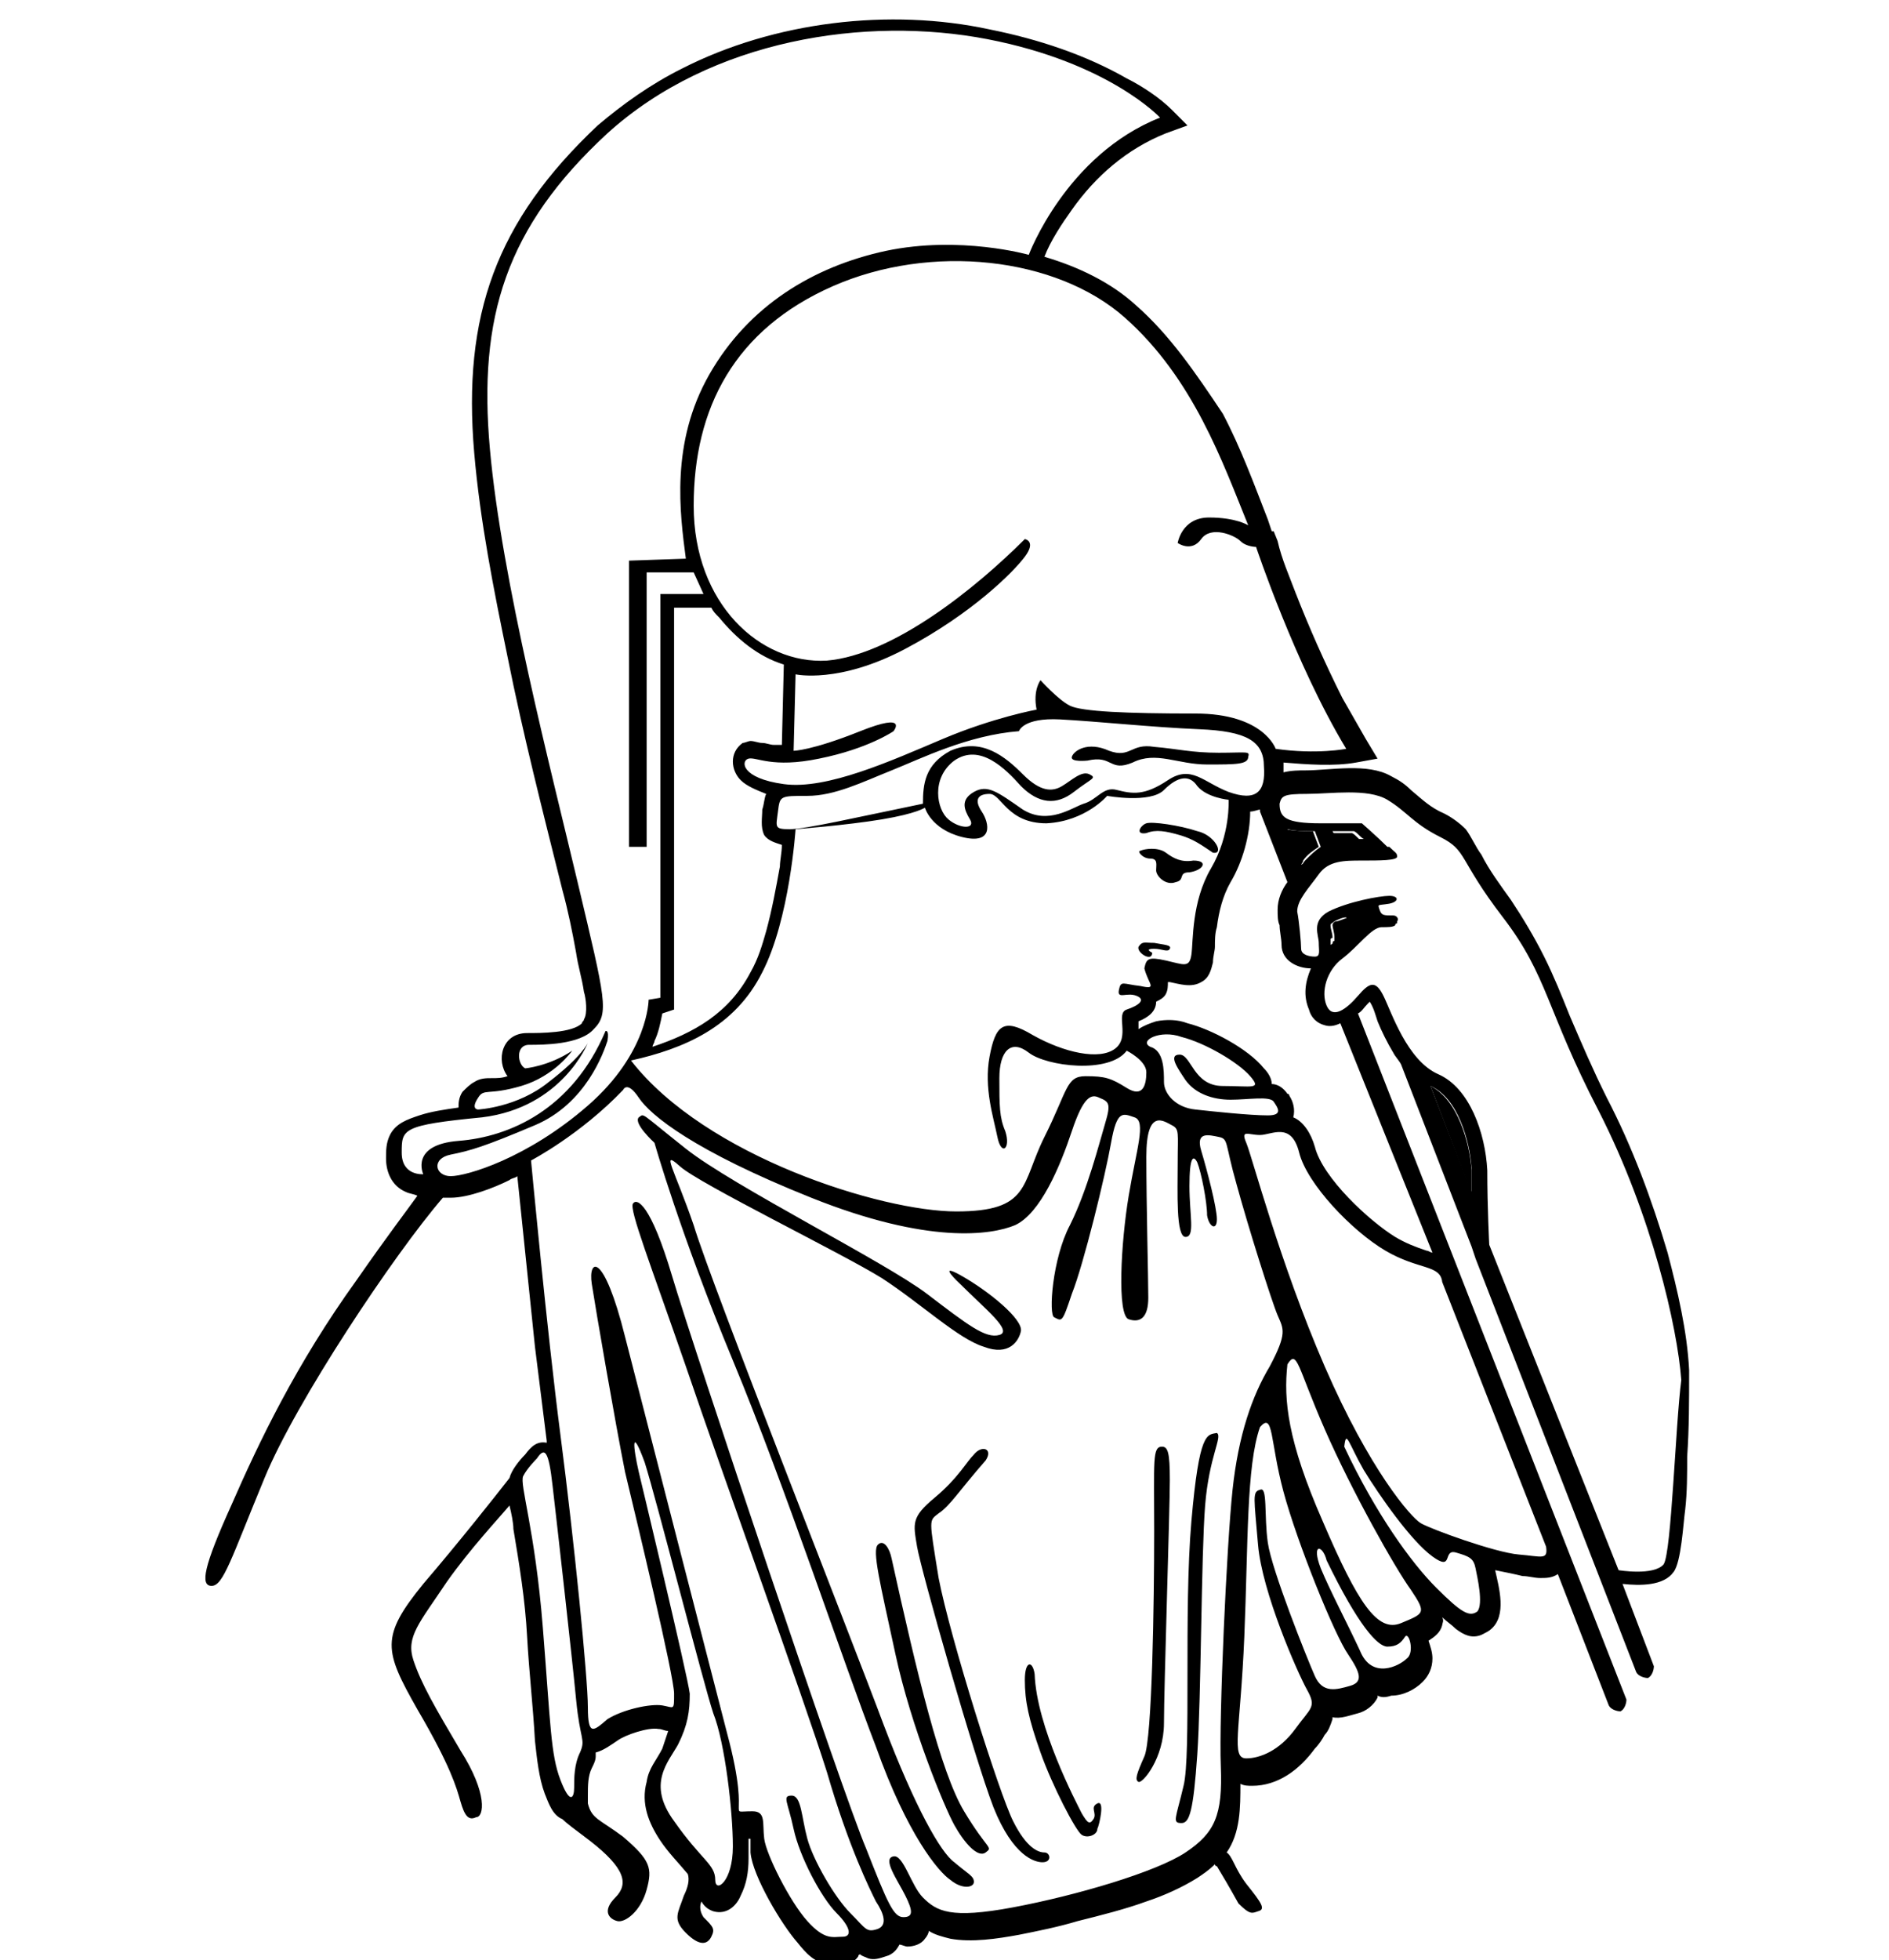 <?xml version="1.0" encoding="utf-8"?>
<!-- Generator: Adobe Illustrator 24.2.3, SVG Export Plug-In . SVG Version: 6.00 Build 0)  -->
<svg version="1.1" id="Layer_1" xmlns="http://www.w3.org/2000/svg" xmlns:xlink="http://www.w3.org/1999/xlink" x="0px" y="0px"
	 viewBox="0 0 96.4 100" style="enable-background:new 0 0 96.4 100;" xml:space="preserve">
<path d="M66.5,43.9c0.2-0.3,0.5-0.5,0.8-0.7L67,42.4c-0.4,0-0.9,0-1.4-0.1l0.7,1.9C66.4,44.1,66.5,44,66.5,43.9z"/>
<path d="M73,55.4L73,55.4l2.1,5.5c0-0.4,0-0.8,0-1.2C75,58.3,74.4,56.1,73,55.4z"/>
<path d="M69.5,42.9c-0.2-0.1-0.3-0.3-0.5-0.4h-0.1c-0.3,0-0.6,0-1,0l0.2,0.5C68.6,42.9,69,42.9,69.5,42.9
	C69.4,42.9,69.5,42.9,69.5,42.9z"/>
<path d="M68,48.2L68,48.2c0.1-0.1,0.2-0.2,0.4-0.3c0.2-0.2,0.4-0.4,0.6-0.6l-0.2-0.5c-0.3,0.1-0.5,0.2-0.6,0.2S68,47.1,68,47.2
	c0,0.1,0.1,0.4,0.1,0.6c0,0.1,0,0,0,0.2C68,48,68,48.1,68,48.2z"/>
<path d="M45.5,79.5c-0.1-0.5-0.4-1-0.7-0.7s0.1,1.9,0.9,5.6s2.5,7.8,3,8.7c0.5,0.9,1.2,1.7,1.6,1.4c0.4-0.3,0.1-0.1-1.1-2.1
	C48,90.4,46.8,85.4,45.5,79.5z"/>
<path d="M53.3,94.5c-0.3,0-0.9-0.2-1.6-1.6c-0.7-1.4-3.2-9.3-3.8-12.4c-0.5-3.1-0.5-2.9,0-3.3c0.6-0.4,1-1.1,2.4-2.7
	c0.4-0.6-0.2-0.8-0.6-0.3c-0.4,0.4-0.8,1.2-2,2.2s-1.1,1.3-0.9,2.5c0.2,1.2,2.9,10.7,3.9,13.3c1,2.5,2.1,2.8,2.5,2.8
	C53.7,95,53.6,94.5,53.3,94.5z"/>
<path d="M60.2,42.6c0.7,0.2,1.1,0.5,1.7,0.9c0.6,0.1,0.1-0.9-0.8-1.1c-0.9-0.3-2.3-0.5-2.6-0.4s-0.6,0.6,0,0.5
	C59,42.3,59.5,42.4,60.2,42.6z"/>
<path d="M63.7,38.6c0.1-0.3-0.1-0.2-1.5-0.2s-2.1-0.2-3.3-0.3c-1.2-0.2-1.2,0.6-2.3,0.2c-1.1-0.5-1.8,0-1.9,0.3s0.8,0.2,0.8,0.2
	c1.3-0.3,1.1,0.6,2.3,0.1c1.2-0.6,2.3,0.1,3.8,0.1S63.7,39,63.7,38.6z"/>
<path d="M59.3,73.8c-0.5,0-0.4,0.7-0.4,4.3s-0.1,10.6-0.5,11.5s-0.5,1.2-0.3,1.3c0.2,0.1,1.3-1.2,1.3-3s0.3-10.9,0.3-12.4
	C59.7,74.1,59.6,73.8,59.3,73.8z"/>
<path d="M58.8,48.6c-0.2-0.1-0.3-0.2,0.1-0.2s0.7,0.2,0.8,0s-0.3-0.2-0.8-0.3c-0.5,0-0.6-0.1-0.8,0.2C58,48.6,58.8,49.1,58.8,48.6z"
	/>
<path d="M60.9,43.9c-0.6,0.1-1-0.1-1.4-0.4s-1.1-0.2-1.3-0.1c-0.2,0,0.1,0.4,0.5,0.4s0.3,0.3,0.3,0.6s0.5,0.8,1,0.6
	c0.5-0.1,0.1-0.5,0.7-0.5C61.4,44.4,61.7,43.9,60.9,43.9z"/>
<path d="M56,92c-0.4,0.2,0,0.5-0.2,0.8s-0.3,0.2-0.6-0.3c-0.3-0.6-2.3-4.4-2.4-7.1c-0.1-0.7-0.5-0.7-0.5,0.3c0,1.1,0.2,2,0.8,3.7
	s1.8,4,2.1,4.2s0.8,0,0.8-0.3C56.1,93.1,56.4,91.8,56,92z"/>
<g>
	<path d="M48.7,95c-0.7-0.5-2-2.8-3.6-7c-1.6-4.3-8.8-22.5-9.7-25.5c-1-2.9-1.7-3.9-0.7-3s8.2,4.4,10.3,5.7c2,1.3,3.9,3.1,5.2,3.5
		c1.3,0.5,1.8-0.3,1.9-0.8c0.1-0.6-1.6-2-3-2.8S49,65.5,49,65.5c1.3,1.3,2.7,2.4,2,2.6s-1.6-0.5-3.7-2.1c-2.1-1.6-9.9-5.5-12.3-7.4
		s-2.1-1.8-2.4-1.6c-0.3,0.3,0.8,1.3,0.8,1.3s1.3,4.6,4,11.1s5.6,15.3,7.3,19.7c1.6,4.5,3.2,6.4,3.8,6.8c0.6,0.5,1.2,0.4,1.2,0.1
		S49.4,95.6,48.7,95z"/>
	<path d="M86.2,69.9c-0.1-2-0.6-4.1-1.1-6c-0.8-2.7-1.8-5.4-3.1-7.9c-0.7-1.4-1.3-2.8-1.9-4.2c-0.4-1-0.8-2-1.3-3s-1.1-2-1.7-2.9
		c-0.5-0.7-1.1-1.5-1.5-2.3c-0.3-0.4-0.5-0.9-0.8-1.3c-0.3-0.3-0.7-0.6-1.1-0.8c-0.7-0.3-1.1-0.7-1.7-1.2c-0.3-0.3-0.6-0.5-1-0.7
		c-1.2-0.7-3.1-0.3-4.4-0.3c-0.3,0-0.7,0-1.1,0.1c0-0.1,0-0.2,0-0.4v-0.1c1.2,0.1,2.6,0.2,3.7,0l1.1-0.2l-0.6-1
		c-0.4-0.7-0.8-1.4-1.2-2.1c-0.9-1.8-1.7-3.6-2.4-5.4c-0.3-0.8-0.7-1.7-0.9-2.6L65,27.1h-0.1l-0.2-0.6c-0.7-1.8-1.4-3.7-2.3-5.4
		c-1.4-2.1-2.7-4-4.4-5.5c-1.3-1.2-3-2-4.7-2.5c0.3-0.8,0.9-1.7,1.4-2.4c1.2-1.7,2.8-3.1,4.8-3.9l1.1-0.4l-0.8-0.8
		C59.2,5,58.3,4.4,57.5,4c-2.1-1.2-4.5-2-7-2.5c-5.1-1.1-11-0.4-15.7,2c-1.6,0.8-3,1.8-4.3,2.9c-5.2,4.9-6.9,9.7-6.3,16.7
		c0.3,3.5,1,7,1.7,10.4c0.8,4,1.8,7.9,2.8,11.9c0.3,1.1,0.5,2.1,0.7,3.2c0.1,0.7,0.3,1.3,0.4,2c0.1,0.3,0.2,1.1,0,1.4
		c0,0.1-0.1,0.1-0.1,0.2c-0.5,0.5-2.1,0.5-2.8,0.5c-1.3,0-1.6,1.4-1,2.2C25.6,55,25.4,55,25.1,55s-0.6,0-0.9,0.2
		c-0.2,0.1-0.4,0.3-0.6,0.5c-0.2,0.3-0.2,0.6-0.2,0.8c-0.7,0.1-1.4,0.2-2,0.4s-1.2,0.4-1.5,1c-0.2,0.4-0.2,0.8-0.2,1.2
		c0,0.7,0.3,1.4,1,1.7c0.2,0.1,0.4,0.1,0.6,0.2c-0.5,0.7-1.5,2-3.1,4.3c-3.1,4.3-5,8.3-6.4,11.5c-1.4,3.1-1.6,4.1-1,4.1
		s1-1.4,2.7-5.5c1.6-3.9,6.6-11.4,9.1-14.3c0.1,0,0.3,0,0.4,0c0.9,0,2.2-0.5,3-0.9c0.1-0.1,0.3-0.1,0.4-0.2c0.3,2.9,0.6,5.8,0.9,8.7
		c0.2,1.6,0.4,3.2,0.6,4.8c0,0,0,0,0,0.1c-0.5-0.1-0.8,0.2-1.1,0.6c-0.3,0.3-0.7,0.8-0.8,1.2l0,0c-0.7,0.9-2.6,3.3-4.4,5.4
		c-2.2,2.7-2,3.4-0.3,6.4c1.7,2.9,2,4,2.2,4.7s0.4,1,0.8,0.8c0.4,0,0.6-1.2-0.8-3.4c-1.3-2.2-2-3.4-2.4-4.6s0.3-1.9,1.7-4
		c1.2-1.7,2.7-3.3,3.2-3.9c0.1,0.4,0.2,0.9,0.2,1.2c0.3,1.8,0.6,3.6,0.7,5.5c0.1,1.8,0.3,3.5,0.4,5.3c0.1,0.9,0.2,1.9,0.5,2.7
		c0.2,0.5,0.4,1.1,0.9,1.3c0.2,0.2,0.6,0.5,1.4,1.1c1.8,1.4,2,2.2,1.3,2.9s-0.3,1.1,0.1,1.2s1.2-0.5,1.5-1.6
		c0.3-1.1,0.2-1.5-1.2-2.7c-1.2-0.9-1.6-0.9-1.8-1.7c0-0.1,0-0.3,0-0.4c0-0.5,0-1,0.2-1.4c0.1-0.2,0.2-0.4,0.2-0.6
		c0-0.1,0-0.2,0-0.2c0.4-0.1,0.8-0.4,1.1-0.6c0.4-0.3,1.6-0.7,2.1-0.6c0.2,0,0.3,0.1,0.5,0.1c-0.1,0.3-0.2,0.6-0.3,0.9
		c-0.3,0.6-0.7,1-0.8,1.7c-0.3,1.1,0.1,2.1,0.7,3c0.4,0.6,0.9,1.1,1.4,1.7c0.1,0.3,0,0.7-0.2,1.1c-0.3,0.9-0.6,1.2,0.1,1.9
		c0.7,0.7,1.1,0.6,1.3,0.2s0.1-0.5-0.4-1c-0.2-0.3-0.2-0.6-0.1-0.8c0.1,0.2,0.3,0.4,0.6,0.5c0.7,0.2,1.2-0.3,1.4-0.8
		c0.3-0.6,0.4-1.2,0.4-1.9c0-0.3,0-0.7,0-1c0,0,0,0,0.1,0c0,0.2,0,0.6,0,0.7c0.1,1.2,1.6,3.7,2.4,4.6c0.4,0.5,0.9,1.1,1.7,1.1
		c0.2,0,0.3,0,0.5,0c0.4,0,0.7-0.1,0.9-0.4c0,0,0-0.1,0.1-0.1c0.1,0.1,0.2,0.1,0.4,0.2c0.3,0.1,0.6,0,0.9-0.1
		c0.4-0.1,0.6-0.4,0.7-0.6c0.1,0,0.3,0.1,0.4,0.1c0.3,0,0.7-0.1,0.9-0.4c0.1-0.1,0.2-0.3,0.2-0.4c0.3,0.2,0.7,0.3,1.1,0.4
		c1.1,0.2,2.4,0,3.5-0.2c1-0.2,2-0.4,3-0.7c1.2-0.3,2.4-0.6,3.5-1c0.9-0.3,1.8-0.7,2.6-1.2c0.3-0.2,0.6-0.4,0.9-0.7
		c0,0,0,0.1,0.1,0.1c0.3,0.5,0.6,1,1.1,1.9c0.6,0.6,0.7,0.5,1,0.4c0.4-0.1,0.2-0.4-0.6-1.4c-0.6-0.8-0.7-1.4-1-1.6l0,0
		c0.7-1,0.7-2.3,0.7-3.5c0.2,0.1,0.4,0.1,0.6,0.1c1.3,0,2.4-0.8,3.2-1.9c0.2-0.2,0.4-0.5,0.5-0.7c0.2-0.2,0.3-0.5,0.4-0.8v-0.1
		c0.4,0.1,0.9-0.1,1.3-0.2s0.8-0.4,1-0.8v-0.1c0.2,0.1,0.4,0.1,0.7,0c0.6,0,1.2-0.3,1.6-0.7c0.3-0.3,0.5-0.7,0.5-1.2
		c0-0.3-0.1-0.6-0.2-0.9c0.3-0.2,0.6-0.4,0.7-0.8c0-0.1,0.1-0.2,0-0.4c0.2,0.2,0.5,0.4,0.7,0.6c0.4,0.3,0.8,0.5,1.3,0.3
		c0.2-0.1,0.4-0.2,0.5-0.3c0.8-0.7,0.4-2.1,0.2-3c0.5,0.1,1,0.2,1.4,0.3c0.3,0,0.6,0.1,0.9,0.1s0.6,0,0.9-0.2l2.6,6.7
		c0.1,0.2,0.4,0.3,0.6,0.3c0.2-0.1,0.3-0.4,0.3-0.6l-13.7-35c0.2-0.1,0.3-0.3,0.5-0.5l0.1-0.1c0.2,0.3,0.3,0.7,0.4,1
		c0.2,0.5,0.5,1.1,0.8,1.6c0.1,0.2,0.3,0.4,0.4,0.6l3.6,9.3l0,0l0.2,0.6l8.2,21.1c0.1,0.2,0.4,0.3,0.6,0.3c0.2-0.1,0.3-0.4,0.3-0.6
		l-1.6-4.2c0.9,0.1,2.1,0.1,2.6-0.6c0.4-0.5,0.5-2.5,0.6-3.2c0.1-0.9,0.1-1.8,0.1-2.7C86.2,72.9,86.2,71.4,86.2,69.9z M57.4,16.2
		c3.5,3.1,5,7.4,6.3,10.6c0,0-0.6-0.4-2-0.4s-1.6,1.3-1.6,1.3s0.7,0.5,1.2-0.2s1.7-0.2,2,0.1c0.3,0.3,0.8,0.3,0.8,0.3s2,6,4.6,10.3
		c0,0-1.5,0.3-3.6,0c0,0-0.6-1.8-4.1-1.8s-5.8-0.1-6.4-0.4c-0.6-0.3-1.5-1.3-1.5-1.3s-0.4,0.5-0.2,1.5c0,0-2.2,0.4-4.8,1.5
		S42.2,40.3,40,40c-2.2-0.3-2.2-1.2-1.8-1.3s1.2,0.5,3.6,0c2.5-0.5,3.8-1.4,3.8-1.4s0.8-1-1.7,0s-3.4,1-3.4,1l0.1-3.9
		c0,0,2.2,0.5,5.6-1.3c3.4-1.8,5.5-3.9,6.1-4.7s0-0.9,0-0.9c-2.5,2.5-6.7,5.9-10.1,6.2c-3.4,0.2-6.8-2.9-6.8-7.9s2.1-9,7.1-11.2
		S53.9,13.1,57.4,16.2z M58.2,50.3c-0.9-0.1-1-0.3-1.1,0.2s0.4,0.1,0.9,0.3s0.1,0.5-0.5,0.7s0.2,1.4-0.6,2s-2.6,0.2-4.2-0.7
		c-1.5-0.9-1.9-0.5-2.2,1.1s0.2,3.1,0.4,4.1s0.7,0.6,0.4-0.3C51,57,51,56.4,51,55s0.6-2,1.5-1.3s4.1,1.1,5-0.1c0,0,1,0.5,1,1.1
		c0,0.7-0.2,1.3-1,0.8s-1.1-0.6-2.1-0.6s-0.9,0.7-2.1,3.1c-1.2,2.4-0.7,3.8-4.5,3.8S36,59,32.2,54.1c2.7-0.6,5.3-1.7,6.7-4.5
		c1.4-2.7,1.7-7.3,1.7-7.3s2.6-0.2,4.4-0.5c1.8-0.3,2.2-0.6,2.2-0.6s0.3,1.1,1.9,1.5s1.4-0.7,1-1.3s-0.2-0.9,0.4-0.9
		s0.9,1.5,2.9,1.5c2-0.1,3.1-1.4,3.1-1.4s2.2,0.4,2.9-0.3s1.3-0.8,1.7-0.2c0.5,0.6,1.6,0.7,1.6,0.7s0.1,1.8-0.9,3.5s-0.9,3.7-1,4.4
		s-0.4,0.5-1.3,0.3c-0.9-0.2-1-0.1-1.1,0.4C58.6,50.2,59.1,50.5,58.2,50.3z M60.5,55.1c0.5,0.7,1.4,1,2.3,1s2-0.2,2.2,0.1
		s0.5,0.7-0.3,0.7c-0.9,0-2.8-0.2-3.7-0.3c-1-0.1-1.6-0.8-1.6-1.4c0-0.6,0-1.6-0.7-1.8c-0.6-0.3,0.5-0.9,1.6-0.5
		c1.2,0.3,2.9,1.3,3.5,2s0.1,0.5-1.4,0.5s-1.6-1.6-2.2-1.6S60.1,54.5,60.5,55.1z M37.8,39.8c0.3,0.3,0.8,0.5,1.3,0.7
		C39,40.7,39,41,38.9,41.3c0,0.4-0.1,0.9,0.1,1.3c0.2,0.3,0.6,0.4,0.9,0.5c0,0.4-0.1,0.8-0.1,1.1c-0.2,1.1-0.4,2.2-0.7,3.3
		c-0.2,0.7-0.4,1.4-0.8,2.1c-1.1,2.1-2.9,3.1-5,3.8c0-0.1,0.1-0.2,0.1-0.3c0.2-0.4,0.3-0.9,0.4-1.4l0.6-0.2V31h1.9
		c0.1,0.2,0.2,0.3,0.4,0.5c0.9,1.1,2,2,3.3,2.4L39.9,38c-0.1,0-0.3,0-0.4,0c-0.2,0-0.4-0.1-0.6-0.1c-0.2,0-0.4-0.1-0.6-0.1
		c-0.1,0-0.3,0.1-0.4,0.1C37.2,38.4,37.3,39.3,37.8,39.8z M62.7,40.4c-1.3-0.5-1.9-1.4-3.1-0.6s-1.8,0.7-2.6,0.5
		c-0.7-0.2-1,0.5-1.7,0.7c-0.6,0.2-1.8,1.1-3.1,0.3c-1.3-0.9-1.8-1.3-2.5-0.9c-0.7,0.4-0.5,0.9-0.2,1.4s-0.5,0.5-1.1,0
		s-0.9-2.1,0.3-3c1.3-0.9,2.6,0.4,3.4,1.3c0.9,0.9,1.8,1,2.7,0.3s1.2-0.7,0.8-0.9s-0.9,0.3-1.4,0.6s-1.1,0.3-2-0.6
		c-0.9-0.9-2.1-1.9-3.7-1.2C47.2,39,47.1,40,47.1,41c-3.4,0.7-6,1.3-6.8,1.3s-0.7-0.1-0.6-0.9c0.1-0.8,0.1-0.8,1.5-0.8
		s2.8-0.7,4.3-1.3s3.9-1.8,6.5-2c0,0,0.2-0.7,2.1-0.6s4.7,0.4,7.1,0.5s3.3,0.6,3.3,1.9C64.6,40.4,64.1,40.9,62.7,40.4z M23,60
		c-0.8,0-1-0.9,0-1.1s1.7-0.4,4.3-1.5s3.5-3.7,3.7-4.3c0.1-0.6-0.1-0.5-0.1-0.5c-1.7,4-4.9,5.4-7.5,5.6c-2.5,0.2-1.8,1.7-1.8,1.7
		s-1.1,0.1-1.1-1.1s0-1.4,4.1-1.8c4.1-0.5,5.4-3.8,5.4-3.8s-0.3,0.7-2,2c-1.6,1.3-3.6,1.4-3.6,1.4s-0.4,0,0-0.6
		c0.3-0.5,0.5-0.1,2.2-0.6s2.6-1.8,2.6-1.8c-1.2,0.8-2.4,0.9-2.4,0.9c-0.4-0.2-0.5-1.2,0.2-1.2s2.6,0,3.3-0.8
		c0.8-0.8,0.6-1.5-0.8-7.4S25.6,29.6,25,22.9s0.8-11.3,6-16.1C36.3,2,44.2,0.8,50.4,2s8.8,4,8.8,4c-4.8,1.9-6.7,7-6.7,7
		s-3.5-1-7.3-0.2c-3.7,0.8-7,2.8-9,6.3s-1.5,7.1-1.2,9.4l-2.9,0.1v14.6H33v-14h2.4l0.5,1.1h-2.2v20.6L33.1,51c0,0,0,2.7-3.1,5.4
		S23.8,60,23,60z M29.6,89.4c-0.3,0.6-0.3,1.3-0.3,1.8s-0.2,0.9-0.7-0.4S28.1,88,27.7,83s-1.2-7.3-1-7.7s0.7-0.9,0.7-0.9
		c0.4-0.6,0.6-0.4,0.8,1.4c0.2,1.7,1,8.8,1.2,10.9S29.9,88.7,29.6,89.4z M36.5,95.9c0-0.8-0.7-1-2.1-3c-1.4-1.9-0.3-3,0.2-3.9
		c0.5-1,0.6-1.7,0.6-2.6c-0.1-0.9-2.6-11.3-2.6-11.3c-0.3-1.3-0.4-2.4,0.3-0.5c0.6,1.9,3,11.3,3.5,12.8c0.6,1.5,1,5,1,6.8
		S36.5,96.6,36.5,95.9z M62.9,76c-0.3,2.8-0.7,11.6-0.6,14.1c0.1,2.5-0.3,3.4-1.8,4.4s-5.6,2.2-8.8,2.8c-3.2,0.6-3.9,0.2-4.6-0.5
		c-0.6-0.6-1-2.2-1.5-2.1c-0.6,0.1,0.2,1.2,0.6,2s0.4,1.1-0.1,1.1s-0.8-0.7-1.9-3.5c-1.2-2.8-8.8-25.5-9.9-29.2s-1.8-4-2-3.7
		s0.9,3.1,2.7,8.3c1.8,5.3,6,16.9,7.2,20.7c1.1,3.8,2.2,6,2.5,6.6c0.4,0.6,0.6,1.2,0.1,1.4c-0.6,0.2-0.6,0-1.4-0.8
		c-0.8-0.8-1.9-2.7-2.2-3.8s-0.3-2.2-0.8-2.2s-0.2,0.3,0.1,1.7s1.4,3.5,2.2,4.3c0.7,0.7,0.8,1.2,0.3,1.2S42.1,99,41.2,98
		c-0.9-1-2.1-3.4-2.2-4.2c-0.1-0.8,0.1-1.4-0.6-1.4s-0.7,0.1-0.7-0.2s0.1-1.2-0.6-3.8c-0.7-2.7-4.1-15.9-5.2-20.2
		c-1.1-4.4-1.9-4-1.7-2.7c0.2,1.3,1.2,7.1,1.7,9.6c0.6,2.5,2.5,10.4,2.5,11.3s0,0.7-0.6,0.6s-2,0.2-2.8,0.7c-0.7,0.6-1,0.9-1-0.6
		s-0.7-8.5-1.4-13.9s-1.5-14-1.5-14s2.5-1.3,4.7-3.6c0,0,0.2-0.5,0.8,0.4s2.8,2.7,8.8,5.1s9.2,1.9,10.4,1.4c1.3-0.6,2.3-3,2.9-4.8
		c0.6-1.8,1-1.9,1.4-1.7c0.5,0.2,0.6,0.3,0.3,1.3s-0.9,3.4-1.8,5.2c-0.9,1.7-1.1,4.6-0.8,4.7c0.4,0.2,0.4,0.3,0.9-1.2
		c0.6-1.5,1.7-6,2-7.7s0.6-1.5,1.2-1.3c0.6,0.2,0.1,1.6-0.3,4c-0.4,2.4-0.6,6.1,0,6.3c0.6,0.2,1-0.1,1-1.1s-0.1-4.7-0.1-7.2
		s0.9-1.8,1.3-1.6c0.4,0.2,0.3,0.4,0.3,1.9s-0.1,3.8,0.4,3.8s0.2-1.1,0.2-2.6s0.2-1.6,0.4-1.2c0.2,0.5,0.5,2,0.5,2.7
		c0.1,0.6,0.5,0.8,0.5,0.2s-0.5-2.5-0.8-3.5s0.4-0.8,0.9-0.7s0.3,0.3,0.9,2.4c0.6,2.2,1.8,6,2.1,6.7s0.5,0.9-0.4,2.6
		C63.9,71.2,63.2,73.2,62.9,76z M68.9,86c-0.7,0.2-1.4,0.4-1.8-0.5s-2.2-5.4-2.4-6.8c-0.2-1.4,0-2.9-0.4-2.7
		c-0.4,0.1-0.3,0.4-0.1,2.8c0.2,2.4,2,6.5,2.5,7.4s0.2,0.9-0.6,2c-0.8,1.1-1.8,1.5-2.5,1.5c-0.8,0-0.3-1.4-0.1-6.2
		c0.2-4.8,0.1-8.7,0.8-10.7c0.7-0.8,0.5,0.7,1.2,3.3s2.6,7.3,3.3,8.3C69.4,85.3,69.6,85.8,68.9,86z M71.8,84.6
		c-0.4,0.4-1.8,1.1-2.4-0.4c-0.7-1.5-1.5-3-2-4.2c-0.5-1.3,0.1-1.2,0.3-0.4c1.6,3.3,2.6,4.4,3.1,4.4s0.7-0.2,0.9-0.5
		S72.2,84.3,71.8,84.6z M71.5,82.8c-1.2,0.5-2.2-1-4-5.2c-1.8-4.1-2-6.2-1.8-8c0.5-0.8,0.5,0.1,1.9,3.3c1.4,3.2,3.6,7.1,4.4,8.2
		C72.8,82.3,72.7,82.3,71.5,82.8z M75.4,82.2c-0.4,0.3-0.8,0.1-2.1-1.2c-1.3-1.3-3.1-3.8-4.7-7.2c0.1-0.9,0.2-0.2,1,1.2
		c0.8,1.3,2.4,3.6,3.5,4.4s0.5-0.4,1.2-0.2s0.9,0.3,1,0.8C75.4,80.5,75.7,81.8,75.4,82.2z M73.6,65.4l5.3,13.5
		c0.1,0.7-0.2,0.5-1.4,0.4c-1.2-0.1-4.5-1.3-5-1.6s-2.6-2.7-4.9-8s-3.7-10.7-4-11.4s0.1-0.4,0.7-0.4s1.6-0.7,2,0.9
		c0.4,1.6,2.7,4,4.4,5S73.5,64.5,73.6,65.4z M73.1,63.9c-0.1,0-0.2-0.1-0.3-0.1c-0.6-0.2-1.1-0.4-1.6-0.7c-1.3-0.8-3.7-3-4.1-4.6
		c-0.2-0.7-0.6-1.3-1.1-1.5c0.1-0.4,0-0.8-0.2-1.1c0,0,0-0.1-0.1-0.1c-0.2-0.3-0.5-0.5-0.8-0.5c0-0.3-0.2-0.6-0.4-0.8
		c-0.8-1-2.7-2-3.9-2.3C60.1,52,59.5,52,59,52.1c-0.3,0.1-0.6,0.2-0.9,0.4c0-0.1,0-0.2,0-0.3v-0.1c0.5-0.2,0.9-0.5,0.9-1l0,0
		c0.2-0.1,0.4-0.2,0.5-0.4s0.1-0.4,0.1-0.6h0.1c0.5,0.1,1.1,0.3,1.6,0c0.4-0.2,0.5-0.6,0.6-1c0-0.3,0.1-0.6,0.1-0.8
		c0-0.3,0-0.7,0.1-1c0.1-0.8,0.3-1.6,0.7-2.3c0.6-1,1-2.4,1-3.6c0.2,0,0.4-0.1,0.5-0.1v0.1l1.4,3.6c-0.3,0.4-0.5,0.9-0.5,1.4
		c0,0.3,0,0.6,0.1,0.8c0,0.3,0.1,0.7,0.1,1c0,0.8,0.8,1.2,1.5,1.2l0,0c-0.3,0.7-0.4,1.4-0.1,2.1c0.1,0.4,0.4,0.7,0.8,0.8
		c0.3,0.1,0.6,0,0.8-0.1L73.1,63.9z M65.7,42.3c0.4,0.1,0.9,0.1,1.4,0.1l0.3,0.8c-0.3,0.2-0.5,0.4-0.8,0.7c-0.1,0.1-0.1,0.2-0.2,0.2
		L65.7,42.3z M73,55.4L73,55.4c1.4,0.6,2,2.8,2.1,4.2c0,0.4,0,0.8,0,1.2L73,55.4z M84.9,79.8c-0.5,0.6-2.3,0.3-2.3,0.3L76,63.5
		c0,0-0.1-1.9-0.1-3.8c-0.1-1.9-0.9-4.2-2.5-4.9s-2.4-3.2-2.8-4s-0.7-0.7-1.3,0c-0.6,0.7-1.3,1.2-1.6,0.5c-0.3-0.7,0-1.8,0.8-2.4
		s1.5-1.6,2-1.6c0.3,0,0.6,0,0.7-0.1c0,0,0-0.1,0.1-0.1c0,0,0,0,0-0.1l0,0c0.1-0.1,0-0.3-0.2-0.3c-0.5,0-0.6,0-0.7-0.3
		s-0.1-0.2,0.5-0.3c0.5-0.1,0.5-0.4,0-0.4s-2.1,0.3-3.1,0.8c-0.9,0.5-0.5,1.2-0.5,1.6s0.1,0.7-0.2,0.7s-0.7-0.1-0.7-0.4
		s-0.1-1.4-0.2-1.9c0-0.6,0.6-1.2,1.1-1.9s1.3-0.7,2.2-0.7s1.8,0,1.8-0.2s-0.1-0.2-0.4-0.5h-0.1c-0.5-0.5-1.3-1.2-1.3-1.2
		s-0.3,0-2.1,0c-1.8,0-2.1-0.3-2.1-1c0.1-0.4,0.2-0.5,1.4-0.5s3.1-0.3,4.1,0.3s1.3,1.2,2.7,1.9c1.4,0.7,0.9,1.1,3.2,4.1
		s2.2,4.7,4.9,9.9c2.7,5.3,4,11,4.2,13.7C85.5,72.7,85.3,79.2,84.9,79.8z M68,47.8c0-0.2-0.1-0.4-0.1-0.6c0-0.1,0.1-0.1,0.2-0.2
		c0.2-0.1,0.4-0.2,0.6-0.2l0.2,0.5c-0.2,0.2-0.4,0.4-0.6,0.6c-0.1,0.1-0.2,0.2-0.4,0.3l0,0c0-0.1,0-0.2,0-0.3
		C68,47.8,68,47.9,68,47.8z M68,42.4c0.3,0,0.6,0,1,0h0.1c0.2,0.1,0.3,0.3,0.5,0.4h-0.1c-0.4,0-0.8,0-1.2,0.1L68,42.4z"/>
</g>
<path d="M60.8,77.6c-0.4,4.6,0,11.9-0.4,13.5C60,92.8,59.8,93,60.3,93c0.4,0,0.6-0.6,0.8-3.5s0.2-10.2,0.4-12.7s0.9-3.5,0.6-3.7
	C61.6,73.2,61.2,73,60.8,77.6z"/>
</svg>
